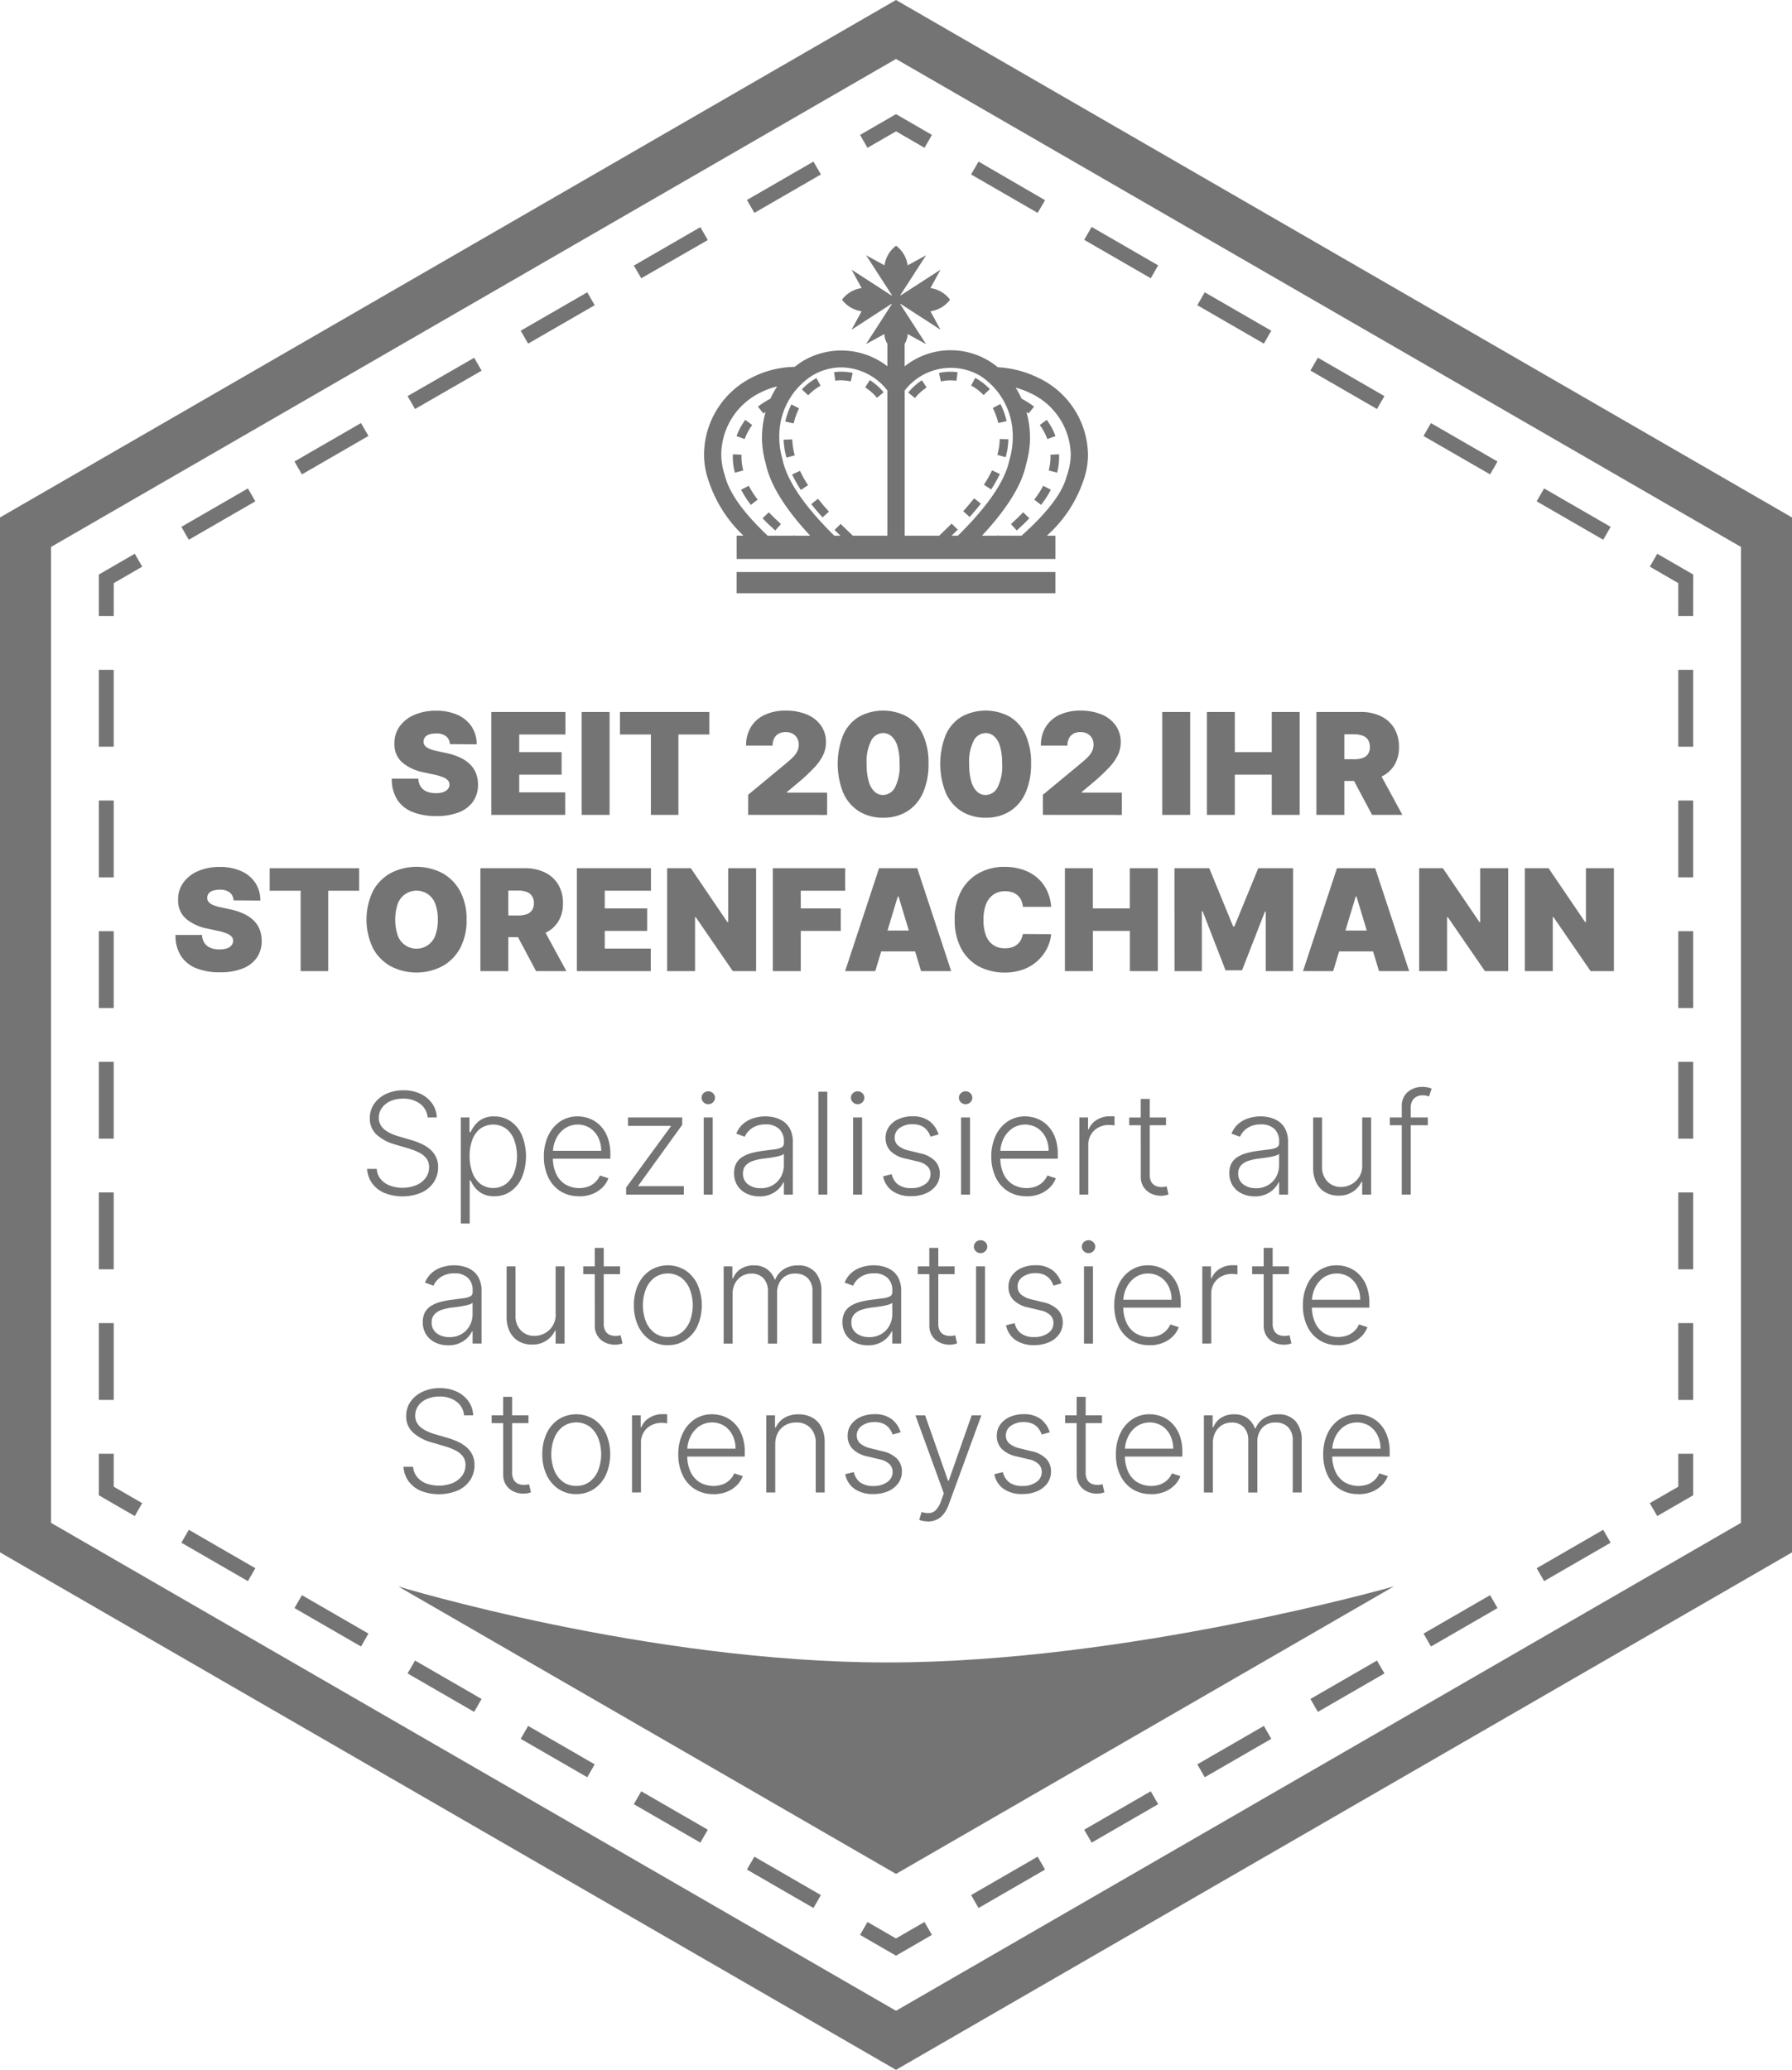 <?xml version="1.0" encoding="UTF-8"?> <svg xmlns="http://www.w3.org/2000/svg" xmlns:xlink="http://www.w3.org/1999/xlink" width="170" height="196.296" viewBox="0 0 170 196.296"><defs><clipPath id="a"><rect width="170" height="196.296" fill="none"></rect></clipPath></defs><path d="M4.843,144.426V51.87L85,5.592,165.157,51.87v92.556L85,190.7ZM85,0,0,49.075v98.148L85,196.3l85-49.073V49.075Z" fill="#757474"></path><path d="M231.755,33.847l-.706-1.223,3.411-1.97,3.411,1.97-.706,1.223-2.7-1.562Z" transform="translate(-149.46 -19.829)" fill="#757474"></path><path d="M49.428,79.3l-.706-1.223,6.312-3.644.706,1.223Zm10.73-6.2-.706-1.223,6.312-3.644.706,1.223Zm10.731-6.2-.706-1.223L76.5,62.042l.706,1.223Zm10.731-6.2-.706-1.223,6.312-3.644.706,1.223Zm10.731-6.2L91.645,53.3l6.312-3.645.706,1.223Zm10.731-6.2-.706-1.223,6.312-3.644.706,1.223Z" transform="translate(-31.517 -28.111)" fill="#757474"></path><path d="M27.96,154.631H26.548v-3.939l3.411-1.969.706,1.223-2.7,1.562Z" transform="translate(-17.173 -96.205)" fill="#757474"></path><path d="M27.961,249.144H26.548v-7.288h1.413Zm-1.413-12.39v-7.289H27.96v7.289Zm1.412-12.391H26.548v-7.288H27.96Zm0-12.39H26.548v-7.288H27.96Zm-1.412-12.39v-7.289H27.96v7.289Zm1.412-12.391H26.548V179.9H27.96Z" transform="translate(-17.173 -116.375)" fill="#757474"></path><path d="M29.96,396.342l-3.411-1.97v-3.939h1.412v3.123l2.7,1.562Z" transform="translate(-17.174 -252.561)" fill="#757474"></path><path d="M108.687,446.768l-6.312-3.645.706-1.223,6.312,3.644Zm-10.73-6.2-6.312-3.645.706-1.223,6.312,3.644Zm-10.73-6.2-6.312-3.644.706-1.224,6.312,3.644Zm-10.731-6.2-6.312-3.644.706-1.224,6.312,3.644Zm-10.731-6.2-6.312-3.644.706-1.224,6.312,3.644Zm-10.73-6.2-6.312-3.644.706-1.224,6.312,3.644Z" transform="translate(-31.517 -265.816)" fill="#757474"></path><path d="M234.458,519.381l-3.411-1.969.706-1.224,2.7,1.562,2.705-1.562.706,1.224Z" transform="translate(-149.458 -333.909)" fill="#757474"></path><path d="M261.587,446.769l-.706-1.224,6.312-3.644.706,1.223Zm10.73-6.2-.706-1.224,6.312-3.644.706,1.223Zm10.731-6.2-.706-1.224,6.312-3.644.706,1.224Zm10.731-6.2-.706-1.224,6.312-3.644.706,1.224Zm10.73-6.2-.706-1.224,6.312-3.644.706,1.224Zm10.731-6.2-.706-1.224,6.312-3.644.706,1.224Z" transform="translate(-168.757 -265.817)" fill="#757474"></path><path d="M443.913,396.342l-.706-1.224,2.705-1.562v-3.123h1.412v3.939Z" transform="translate(-286.699 -252.561)" fill="#757474"></path><path d="M452.28,249.144h-1.412v-7.289h1.412Zm0-12.39h-1.412v-7.289h1.412Zm0-12.391h-1.412v-7.288h1.412Zm0-12.391h-1.412v-7.288h1.412Zm0-12.39h-1.412v-7.288h1.412Zm0-12.39h-1.412V179.9h1.412Z" transform="translate(-291.655 -116.374)" fill="#757474"></path><path d="M447.325,154.631h-1.413v-3.123l-2.7-1.562.706-1.223,3.411,1.969Z" transform="translate(-286.7 -96.205)" fill="#757474"></path><path d="M320.847,79.3l-6.312-3.644.706-1.223,6.312,3.644Zm-10.731-6.2L303.8,69.46l.706-1.223,6.312,3.644Zm-10.731-6.2-6.312-3.644.706-1.223,6.312,3.644Zm-10.731-6.2-6.312-3.644.706-1.223,6.312,3.644Zm-10.73-6.2-6.312-3.644.706-1.223,6.312,3.645Zm-10.731-6.2-6.312-3.644.706-1.223L267.9,47.1Z" transform="translate(-168.758 -28.111)" fill="#757474"></path><g clip-path="url(#a)"><path d="M110.768,194.02a1.034,1.034,0,0,0-.355-.743,1.465,1.465,0,0,0-.96-.267,1.926,1.926,0,0,0-.67.1.821.821,0,0,0-.383.264.647.647,0,0,0-.129.381.6.6,0,0,0,.064.317.718.718,0,0,0,.236.252,1.786,1.786,0,0,0,.415.2,4.418,4.418,0,0,0,.6.162l.8.172a6.017,6.017,0,0,1,1.387.453,3.33,3.33,0,0,1,.944.66,2.42,2.42,0,0,1,.541.851,3.04,3.04,0,0,1,.179,1.029,2.758,2.758,0,0,1-.481,1.629,2.942,2.942,0,0,1-1.361,1.015,5.8,5.8,0,0,1-2.123.348,5.975,5.975,0,0,1-2.218-.376,3.074,3.074,0,0,1-1.468-1.16,3.58,3.58,0,0,1-.527-2.009h2.516a1.491,1.491,0,0,0,.224.753,1.244,1.244,0,0,0,.565.462,2.186,2.186,0,0,0,.869.157,2.08,2.08,0,0,0,.71-.1.959.959,0,0,0,.434-.291.685.685,0,0,0,.153-.424.618.618,0,0,0-.145-.393,1.2,1.2,0,0,0-.46-.3,5.011,5.011,0,0,0-.863-.255l-.972-.209a4.449,4.449,0,0,1-2.042-.941,2.272,2.272,0,0,1-.741-1.8,2.687,2.687,0,0,1,.5-1.627,3.3,3.3,0,0,1,1.4-1.089,5.08,5.08,0,0,1,2.051-.391,4.867,4.867,0,0,1,2.044.4,3.08,3.08,0,0,1,1.332,1.113,3.018,3.018,0,0,1,.474,1.675Z" transform="translate(-68.089 -123.448)" fill="#757474"></path><path d="M131.986,200.974v-9.759h7.033v2.135h-4.384v1.677h4.022v2.135h-4.022v1.677H139v2.135Z" transform="translate(-85.379 -123.692)" fill="#757474"></path><rect width="2.649" height="9.759" transform="translate(55.178 67.523)" fill="#757474"></rect><path d="M166.545,193.35v-2.135h8.482v2.135h-2.935v7.624h-2.611V193.35Z" transform="translate(-107.734 -123.692)" fill="#757474"></path><path d="M200.633,200.729v-1.906l3.641-3.011a8.352,8.352,0,0,0,.622-.565,2.175,2.175,0,0,0,.4-.546,1.378,1.378,0,0,0,.141-.624,1.233,1.233,0,0,0-.16-.643,1.079,1.079,0,0,0-.441-.412,1.39,1.39,0,0,0-.648-.145,1.358,1.358,0,0,0-.646.148,1.022,1.022,0,0,0-.431.434,1.46,1.46,0,0,0-.153.7h-2.516a3.289,3.289,0,0,1,.462-1.773,3.024,3.024,0,0,1,1.306-1.144,4.572,4.572,0,0,1,1.978-.4,5.07,5.07,0,0,1,2.033.374,3.048,3.048,0,0,1,1.33,1.051,2.714,2.714,0,0,1,.469,1.587,2.866,2.866,0,0,1-.233,1.118,4.569,4.569,0,0,1-.839,1.227,17.146,17.146,0,0,1-1.72,1.6l-.915.763v.057h3.812v2.116Z" transform="translate(-129.661 -123.448)" fill="#757474"></path><path d="M229.36,201a4.25,4.25,0,0,1-2.3-.615,3.958,3.958,0,0,1-1.492-1.759,7.464,7.464,0,0,1,.007-5.489,3.821,3.821,0,0,1,1.487-1.711,4.782,4.782,0,0,1,4.591,0,3.847,3.847,0,0,1,1.492,1.713,6.39,6.39,0,0,1,.519,2.731,6.624,6.624,0,0,1-.524,2.764,3.95,3.95,0,0,1-1.489,1.756,4.217,4.217,0,0,1-2.295.608m0-2.154a1.3,1.3,0,0,0,1.127-.717,4.414,4.414,0,0,0,.436-2.256,5.615,5.615,0,0,0-.2-1.644,2.028,2.028,0,0,0-.553-.946,1.2,1.2,0,0,0-.81-.308,1.287,1.287,0,0,0-1.12.7,4.347,4.347,0,0,0-.443,2.2,5.839,5.839,0,0,0,.2,1.684,2.076,2.076,0,0,0,.555.974,1.19,1.19,0,0,0,.813.315" transform="translate(-145.58 -123.448)" fill="#757474"></path><path d="M256.91,201a4.25,4.25,0,0,1-2.3-.615,3.96,3.96,0,0,1-1.492-1.759,7.463,7.463,0,0,1,.007-5.489,3.82,3.82,0,0,1,1.487-1.711,4.781,4.781,0,0,1,4.591,0,3.847,3.847,0,0,1,1.492,1.713,6.39,6.39,0,0,1,.519,2.731,6.624,6.624,0,0,1-.524,2.764,3.95,3.95,0,0,1-1.489,1.756,4.218,4.218,0,0,1-2.295.608m0-2.154a1.3,1.3,0,0,0,1.127-.717,4.414,4.414,0,0,0,.436-2.256,5.615,5.615,0,0,0-.2-1.644,2.028,2.028,0,0,0-.553-.946,1.2,1.2,0,0,0-.81-.308,1.287,1.287,0,0,0-1.12.7,4.347,4.347,0,0,0-.443,2.2,5.814,5.814,0,0,0,.2,1.684,2.076,2.076,0,0,0,.555.974,1.19,1.19,0,0,0,.813.315" transform="translate(-163.402 -123.448)" fill="#757474"></path><path d="M279.825,200.729v-1.906l3.641-3.011q.362-.3.622-.565a2.164,2.164,0,0,0,.4-.546,1.374,1.374,0,0,0,.141-.624,1.229,1.229,0,0,0-.16-.643,1.079,1.079,0,0,0-.441-.412,1.388,1.388,0,0,0-.648-.145,1.359,1.359,0,0,0-.646.148,1.019,1.019,0,0,0-.431.434,1.456,1.456,0,0,0-.153.7h-2.516a3.285,3.285,0,0,1,.462-1.773,3.022,3.022,0,0,1,1.306-1.144,4.572,4.572,0,0,1,1.978-.4,5.069,5.069,0,0,1,2.032.374,3.047,3.047,0,0,1,1.329,1.051,2.711,2.711,0,0,1,.469,1.587,2.86,2.86,0,0,1-.233,1.118,4.569,4.569,0,0,1-.839,1.227,17.135,17.135,0,0,1-1.72,1.6l-.915.763v.057h3.812v2.116Z" transform="translate(-180.889 -123.448)" fill="#757474"></path><rect width="2.649" height="9.759" transform="translate(110.258 67.523)" fill="#757474"></rect><path d="M324.224,200.974v-9.759h2.649v3.812h3.507v-3.812h2.649v9.759h-2.649v-3.812h-3.507v3.812Z" transform="translate(-209.732 -123.692)" fill="#757474"></path><path d="M353.648,200.973v-9.759h4.212a4.306,4.306,0,0,1,1.9.4,2.962,2.962,0,0,1,1.267,1.139,3.363,3.363,0,0,1,.453,1.782,3.194,3.194,0,0,1-.464,1.768,2.885,2.885,0,0,1-1.3,1.086,4.818,4.818,0,0,1-1.951.367h-2.516v-2.059h1.982a2.407,2.407,0,0,0,.8-.117,1,1,0,0,0,.51-.374,1.153,1.153,0,0,0,.179-.672,1.2,1.2,0,0,0-.179-.684,1.043,1.043,0,0,0-.51-.391,2.249,2.249,0,0,0-.8-.126H356.3v7.643Zm5.718-4.479,2.44,4.479h-2.878l-2.383-4.479Z" transform="translate(-228.766 -123.692)" fill="#757474"></path><path d="M52.657,235.982a1.034,1.034,0,0,0-.355-.743,1.465,1.465,0,0,0-.96-.267,1.926,1.926,0,0,0-.67.1.821.821,0,0,0-.383.264.647.647,0,0,0-.129.381.6.6,0,0,0,.064.317.717.717,0,0,0,.236.252,1.785,1.785,0,0,0,.415.2,4.411,4.411,0,0,0,.6.162l.8.172a6.017,6.017,0,0,1,1.387.453,3.33,3.33,0,0,1,.944.66,2.42,2.42,0,0,1,.541.851,3.04,3.04,0,0,1,.179,1.029,2.758,2.758,0,0,1-.481,1.629,2.942,2.942,0,0,1-1.361,1.015,5.8,5.8,0,0,1-2.123.348,5.975,5.975,0,0,1-2.218-.376,3.074,3.074,0,0,1-1.468-1.16,3.58,3.58,0,0,1-.527-2.009h2.516a1.491,1.491,0,0,0,.224.753,1.244,1.244,0,0,0,.565.462,2.185,2.185,0,0,0,.869.157,2.08,2.08,0,0,0,.71-.1.959.959,0,0,0,.434-.291.685.685,0,0,0,.153-.424.618.618,0,0,0-.145-.393,1.2,1.2,0,0,0-.46-.3,5.01,5.01,0,0,0-.863-.255l-.972-.209a4.449,4.449,0,0,1-2.042-.941,2.272,2.272,0,0,1-.741-1.8,2.687,2.687,0,0,1,.5-1.627,3.3,3.3,0,0,1,1.4-1.089,5.08,5.08,0,0,1,2.051-.391,4.867,4.867,0,0,1,2.044.4,3.08,3.08,0,0,1,1.332,1.113,3.018,3.018,0,0,1,.474,1.675Z" transform="translate(-30.499 -150.592)" fill="#757474"></path><path d="M72.452,235.312v-2.135h8.482v2.135H78v7.624H75.387v-7.624Z" transform="translate(-46.867 -150.836)" fill="#757474"></path><path d="M107.951,237.811a5.5,5.5,0,0,1-.634,2.747,4.238,4.238,0,0,1-1.711,1.691,5.306,5.306,0,0,1-4.811,0,4.256,4.256,0,0,1-1.706-1.7,6.271,6.271,0,0,1,0-5.484,4.223,4.223,0,0,1,1.706-1.692,5.325,5.325,0,0,1,4.811,0,4.241,4.241,0,0,1,1.711,1.692,5.5,5.5,0,0,1,.634,2.747m-2.726,0a4.147,4.147,0,0,0-.231-1.48,1.894,1.894,0,0,0-3.579,0,4.855,4.855,0,0,0,0,2.959,1.894,1.894,0,0,0,3.579,0,4.146,4.146,0,0,0,.231-1.48" transform="translate(-63.691 -150.591)" fill="#757474"></path><path d="M129.056,242.935v-9.759h4.212a4.3,4.3,0,0,1,1.9.4,2.962,2.962,0,0,1,1.267,1.139,3.359,3.359,0,0,1,.453,1.782,3.194,3.194,0,0,1-.464,1.768,2.887,2.887,0,0,1-1.3,1.086,4.821,4.821,0,0,1-1.951.367h-2.516v-2.059h1.982a2.407,2.407,0,0,0,.8-.117,1.007,1.007,0,0,0,.51-.374,1.156,1.156,0,0,0,.179-.672,1.2,1.2,0,0,0-.179-.684,1.045,1.045,0,0,0-.51-.391,2.249,2.249,0,0,0-.8-.126h-.934v7.643Zm5.718-4.479,2.44,4.479h-2.878l-2.383-4.479Z" transform="translate(-83.483 -150.836)" fill="#757474"></path><path d="M154.968,242.936v-9.759H162v2.135h-4.384v1.677h4.022v2.135h-4.022V240.8h4.365v2.135Z" transform="translate(-100.245 -150.836)" fill="#757474"></path><path d="M187.662,233.176v9.759h-2.211l-3.526-5.127h-.057v5.127h-2.65v-9.759h2.249l3.469,5.108h.076v-5.108Z" transform="translate(-115.932 -150.836)" fill="#757474"></path><path d="M207.62,242.936v-9.759h6.862v2.135h-4.212v1.677h3.793v2.135h-3.793v3.812Z" transform="translate(-134.304 -150.836)" fill="#757474"></path><path d="M229.9,242.935h-2.859l3.221-9.759h3.621l3.222,9.759h-2.859l-2.135-7.072h-.076Zm-.534-3.85h5.375v1.982h-5.375Z" transform="translate(-146.868 -150.836)" fill="#757474"></path><path d="M265.648,236.592h-2.687a1.862,1.862,0,0,0-.15-.6,1.44,1.44,0,0,0-.334-.47,1.462,1.462,0,0,0-.512-.3,2.011,2.011,0,0,0-.681-.107,1.907,1.907,0,0,0-1.127.324,1.977,1.977,0,0,0-.7.929,4,4,0,0,0-.236,1.453,4.067,4.067,0,0,0,.24,1.5,1.88,1.88,0,0,0,.7.905,1.949,1.949,0,0,0,1.1.3,2.151,2.151,0,0,0,.658-.093,1.5,1.5,0,0,0,.5-.269,1.433,1.433,0,0,0,.35-.427,1.712,1.712,0,0,0,.184-.565l2.687.019a3.623,3.623,0,0,1-.347,1.26,4.084,4.084,0,0,1-.851,1.182,4.13,4.13,0,0,1-1.36.87,5.417,5.417,0,0,1-4.291-.248,4.159,4.159,0,0,1-1.682-1.7,5.607,5.607,0,0,1-.617-2.74,5.531,5.531,0,0,1,.629-2.747,4.221,4.221,0,0,1,1.7-1.691,4.946,4.946,0,0,1,2.383-.574,5.474,5.474,0,0,1,1.7.252,4.123,4.123,0,0,1,1.363.736,3.669,3.669,0,0,1,.943,1.189,4.34,4.34,0,0,1,.434,1.615" transform="translate(-165.923 -150.592)" fill="#757474"></path><path d="M286.089,242.936v-9.759h2.649v3.812h3.507v-3.812H294.9v9.759h-2.649v-3.812h-3.507v3.812Z" transform="translate(-185.064 -150.836)" fill="#757474"></path><path d="M315.517,233.176h3.3l2.268,5.527h.114l2.268-5.527h3.3v9.759h-2.592v-5.642h-.076l-2.173,5.566h-1.563l-2.173-5.6h-.076v5.68h-2.592Z" transform="translate(-204.1 -150.836)" fill="#757474"></path><path d="M352.912,242.935h-2.859l3.221-9.759H356.9l3.221,9.759h-2.859l-2.134-7.072h-.076Zm-.534-3.85h5.375v1.982h-5.375Z" transform="translate(-226.441 -150.836)" fill="#757474"></path><path d="M389.7,233.176v9.759h-2.211l-3.526-5.127H383.9v5.127h-2.649v-9.759H383.5l3.469,5.108h.076v-5.108Z" transform="translate(-246.622 -150.836)" fill="#757474"></path><path d="M418.1,233.176v9.759h-2.211l-3.526-5.127H412.3v5.127h-2.65v-9.759H411.9l3.469,5.108h.076v-5.108Z" transform="translate(-264.994 -150.836)" fill="#757474"></path><path d="M104.359,295.388a1.774,1.774,0,0,0-.72-1.3,2.592,2.592,0,0,0-1.606-.481,2.89,2.89,0,0,0-1.2.233,1.953,1.953,0,0,0-.81.646,1.573,1.573,0,0,0-.293.936,1.334,1.334,0,0,0,.167.677,1.6,1.6,0,0,0,.451.5,3.156,3.156,0,0,0,.629.355,5.753,5.753,0,0,0,.7.248l1.029.3a7.2,7.2,0,0,1,.934.328,3.856,3.856,0,0,1,.855.5,2.329,2.329,0,0,1,.624.739,2.166,2.166,0,0,1,.236,1.046,2.524,2.524,0,0,1-.405,1.405,2.784,2.784,0,0,1-1.163.989,4.693,4.693,0,0,1-3.545.033,2.791,2.791,0,0,1-1.153-.917,2.585,2.585,0,0,1-.472-1.358h.915a1.7,1.7,0,0,0,.381.977,2.086,2.086,0,0,0,.867.608,3.541,3.541,0,0,0,2.49-.038,2.138,2.138,0,0,0,.9-.686,1.679,1.679,0,0,0,.327-1.027,1.327,1.327,0,0,0-.257-.832,2.008,2.008,0,0,0-.717-.564,6.432,6.432,0,0,0-1.065-.405l-1.167-.343a4.336,4.336,0,0,1-1.782-.948,2.042,2.042,0,0,1-.633-1.544,2.343,2.343,0,0,1,.421-1.384,2.824,2.824,0,0,1,1.144-.934,3.8,3.8,0,0,1,1.623-.336,3.7,3.7,0,0,1,1.611.334,2.807,2.807,0,0,1,1.113.917,2.412,2.412,0,0,1,.441,1.327Z" transform="translate(-63.793 -189.411)" fill="#757474"></path><path d="M123.79,309.991V299.927h.824v1.4h.1a3.545,3.545,0,0,1,.419-.674,2.2,2.2,0,0,1,.708-.584,2.317,2.317,0,0,1,1.113-.238,2.7,2.7,0,0,1,1.584.474,3.112,3.112,0,0,1,1.058,1.325,5.377,5.377,0,0,1,0,3.967,3.129,3.129,0,0,1-1.058,1.329,2.672,2.672,0,0,1-1.575.476,2.321,2.321,0,0,1-1.108-.238,2.223,2.223,0,0,1-.72-.588,3.244,3.244,0,0,1-.422-.684h-.076v4.1Zm.839-6.4a4.335,4.335,0,0,0,.264,1.57,2.434,2.434,0,0,0,.762,1.072,2.078,2.078,0,0,0,2.44-.015,2.516,2.516,0,0,0,.767-1.089,4.6,4.6,0,0,0,0-3.059A2.449,2.449,0,0,0,128.1,301a2.123,2.123,0,0,0-2.454-.014,2.37,2.37,0,0,0-.76,1.058,4.3,4.3,0,0,0-.26,1.551" transform="translate(-80.077 -193.951)" fill="#757474"></path><path d="M149.449,307.4a3.218,3.218,0,0,1-1.773-.479,3.157,3.157,0,0,1-1.155-1.329,4.483,4.483,0,0,1-.408-1.961,4.535,4.535,0,0,1,.408-1.965,3.285,3.285,0,0,1,1.129-1.349,2.911,2.911,0,0,1,1.67-.488,3.124,3.124,0,0,1,1.148.217,2.851,2.851,0,0,1,.993.662,3.169,3.169,0,0,1,.7,1.12,4.454,4.454,0,0,1,.257,1.594v.419H146.7v-.748h4.851a2.788,2.788,0,0,0-.284-1.27,2.244,2.244,0,0,0-.786-.893,2.208,2.208,0,0,0-2.385.043,2.537,2.537,0,0,0-.827.982,3.048,3.048,0,0,0-.3,1.334v.448a3.579,3.579,0,0,0,.3,1.523,2.331,2.331,0,0,0,.86,1.008,2.629,2.629,0,0,0,2.233.2,1.97,1.97,0,0,0,.662-.436,1.917,1.917,0,0,0,.407-.6l.805.262a2.394,2.394,0,0,1-.545.853,2.793,2.793,0,0,1-.944.626,3.35,3.35,0,0,1-1.3.236" transform="translate(-94.517 -193.951)" fill="#757474"></path><path d="M168.206,307.43v-.672l4.231-5.785v-.062h-4.05v-.8h5.141v.7l-4.155,5.756v.062h4.308v.8Z" transform="translate(-108.808 -194.134)" fill="#757474"></path><path d="M189.11,294.314a.622.622,0,0,1-.448-.179.593.593,0,0,1,0-.862.651.651,0,0,1,.9,0,.593.593,0,0,1,0,.862.621.621,0,0,1-.448.179m-.434,1.258h.853v7.32h-.853Z" transform="translate(-121.92 -189.595)" fill="#757474"></path><path d="M199.611,307.413a2.79,2.79,0,0,1-1.21-.26,2.093,2.093,0,0,1-.872-.753,2.134,2.134,0,0,1-.324-1.2,1.871,1.871,0,0,1,.205-.915,1.665,1.665,0,0,1,.581-.61,3.215,3.215,0,0,1,.891-.376,8.228,8.228,0,0,1,1.134-.215q.614-.076,1.041-.133a1.916,1.916,0,0,0,.651-.181.425.425,0,0,0,.224-.4V302.2a1.563,1.563,0,0,0-.446-1.179,1.765,1.765,0,0,0-1.279-.432,2.2,2.2,0,0,0-1.289.348,1.922,1.922,0,0,0-.7.82l-.805-.291a2.4,2.4,0,0,1,.686-.96,2.766,2.766,0,0,1,.982-.519,3.879,3.879,0,0,1,1.1-.16,3.726,3.726,0,0,1,.874.109,2.524,2.524,0,0,1,.846.379,1.961,1.961,0,0,1,.634.748,2.67,2.67,0,0,1,.243,1.213v4.97h-.848v-1.158h-.053a2.285,2.285,0,0,1-.453.629,2.338,2.338,0,0,1-.753.5,2.657,2.657,0,0,1-1.063.2m.114-.777a2.217,2.217,0,0,0,1.172-.3,2.071,2.071,0,0,0,.765-.8,2.27,2.27,0,0,0,.269-1.1v-1.058a.837.837,0,0,1-.317.162,4.248,4.248,0,0,1-.51.126q-.289.055-.575.093c-.19.026-.362.048-.514.067a4.75,4.75,0,0,0-1.058.238,1.535,1.535,0,0,0-.672.445,1.106,1.106,0,0,0-.234.727,1.223,1.223,0,0,0,.477,1.031,1.911,1.911,0,0,0,1.2.364" transform="translate(-127.566 -193.951)" fill="#757474"></path><rect width="0.848" height="9.759" transform="translate(77.636 103.537)" fill="#757474"></rect><path d="M229.24,294.314a.622.622,0,0,1-.448-.179.593.593,0,0,1,0-.862.651.651,0,0,1,.9,0,.593.593,0,0,1,0,.862.622.622,0,0,1-.448.179m-.434,1.258h.853v7.32h-.853Z" transform="translate(-147.88 -189.595)" fill="#757474"></path><path d="M242.525,301.533l-.777.219a2.051,2.051,0,0,0-.324-.6,1.48,1.48,0,0,0-.546-.424,1.964,1.964,0,0,0-.832-.157,1.993,1.993,0,0,0-1.219.352,1.084,1.084,0,0,0-.477.91.979.979,0,0,0,.326.765,2.372,2.372,0,0,0,1.007.465l1.106.272a2.744,2.744,0,0,1,1.379.71,1.7,1.7,0,0,1,.46,1.22,1.849,1.849,0,0,1-.343,1.1,2.293,2.293,0,0,1-.956.756,3.442,3.442,0,0,1-1.417.274,3.029,3.029,0,0,1-1.768-.483,2.184,2.184,0,0,1-.891-1.4l.815-.2a1.639,1.639,0,0,0,.617.986,2.017,2.017,0,0,0,1.212.333,2.195,2.195,0,0,0,1.349-.379,1.145,1.145,0,0,0,.505-.951,1.027,1.027,0,0,0-.3-.746,1.819,1.819,0,0,0-.9-.446l-1.2-.286a2.74,2.74,0,0,1-1.41-.724,1.743,1.743,0,0,1-.458-1.229,1.785,1.785,0,0,1,.329-1.065,2.208,2.208,0,0,1,.905-.722,3.152,3.152,0,0,1,1.315-.262,2.606,2.606,0,0,1,1.608.455,2.523,2.523,0,0,1,.87,1.251" transform="translate(-153.474 -193.951)" fill="#757474"></path><path d="M258.239,294.314a.623.623,0,0,1-.448-.179.594.594,0,0,1,0-.862.651.651,0,0,1,.9,0,.593.593,0,0,1,0,.862.621.621,0,0,1-.448.179m-.434,1.258h.853v7.32h-.853Z" transform="translate(-166.639 -189.595)" fill="#757474"></path><path d="M269.652,307.4a3.218,3.218,0,0,1-1.773-.479,3.161,3.161,0,0,1-1.155-1.329,4.484,4.484,0,0,1-.407-1.961,4.535,4.535,0,0,1,.407-1.965,3.288,3.288,0,0,1,1.129-1.349,2.913,2.913,0,0,1,1.67-.488,3.119,3.119,0,0,1,1.148.217,2.852,2.852,0,0,1,.994.662,3.18,3.18,0,0,1,.7,1.12,4.47,4.47,0,0,1,.257,1.594v.419H266.9v-.748h4.851a2.788,2.788,0,0,0-.284-1.27,2.249,2.249,0,0,0-.786-.893,2.208,2.208,0,0,0-2.385.043,2.534,2.534,0,0,0-.827.982,3.049,3.049,0,0,0-.3,1.334v.448a3.575,3.575,0,0,0,.3,1.523,2.328,2.328,0,0,0,.86,1.008,2.628,2.628,0,0,0,2.232.2,1.965,1.965,0,0,0,.662-.436,1.913,1.913,0,0,0,.408-.6l.805.262a2.4,2.4,0,0,1-.546.853,2.8,2.8,0,0,1-.944.626,3.35,3.35,0,0,1-1.3.236" transform="translate(-172.274 -193.951)" fill="#757474"></path><path d="M289.965,307.229v-7.32h.825v1.125h.062a1.841,1.841,0,0,1,.765-.893,2.287,2.287,0,0,1,1.237-.341q.1,0,.233,0l.214.01v.862l-.2-.029a2.356,2.356,0,0,0-.31-.019,2.109,2.109,0,0,0-1.017.24,1.8,1.8,0,0,0-.96,1.632v4.727Z" transform="translate(-187.571 -193.933)" fill="#757474"></path><path d="M306.853,297.637H303.36V296.9h3.493Zm-2.4-2.492h.853v7.162a1.384,1.384,0,0,0,.157.717.878.878,0,0,0,.41.367,1.366,1.366,0,0,0,.539.107,1.617,1.617,0,0,0,.286-.021q.119-.021.21-.045l.181.767a2.275,2.275,0,0,1-.3.088,2.192,2.192,0,0,1-1.346-.164,1.764,1.764,0,0,1-.708-.61,1.744,1.744,0,0,1-.276-1.005Z" transform="translate(-196.236 -190.922)" fill="#757474"></path><path d="M332.671,307.413a2.794,2.794,0,0,1-1.211-.26,2.094,2.094,0,0,1-.872-.753,2.134,2.134,0,0,1-.324-1.2,1.875,1.875,0,0,1,.2-.915,1.669,1.669,0,0,1,.582-.61,3.219,3.219,0,0,1,.891-.376,8.227,8.227,0,0,1,1.134-.215q.614-.076,1.041-.133a1.913,1.913,0,0,0,.65-.181.424.424,0,0,0,.224-.4V302.2a1.563,1.563,0,0,0-.446-1.179,1.764,1.764,0,0,0-1.279-.432,2.2,2.2,0,0,0-1.289.348,1.921,1.921,0,0,0-.7.82l-.805-.291a2.394,2.394,0,0,1,.686-.96,2.762,2.762,0,0,1,.982-.519,3.879,3.879,0,0,1,1.1-.16,3.728,3.728,0,0,1,.874.109,2.521,2.521,0,0,1,.846.379,1.965,1.965,0,0,1,.634.748,2.675,2.675,0,0,1,.243,1.213v4.97h-.848v-1.158h-.052a2.293,2.293,0,0,1-.453.629,2.337,2.337,0,0,1-.753.5,2.662,2.662,0,0,1-1.063.2m.114-.777a2.217,2.217,0,0,0,1.172-.3,2.071,2.071,0,0,0,.765-.8,2.274,2.274,0,0,0,.269-1.1v-1.058a.84.84,0,0,1-.317.162,4.237,4.237,0,0,1-.51.126q-.288.055-.574.093c-.191.026-.362.048-.515.067a4.75,4.75,0,0,0-1.058.238,1.535,1.535,0,0,0-.672.445,1.1,1.1,0,0,0-.233.727,1.223,1.223,0,0,0,.476,1.031,1.912,1.912,0,0,0,1.2.364" transform="translate(-213.64 -193.951)" fill="#757474"></path><path d="M357.428,304.632V300.11h.848v7.32h-.848v-1.215h-.067a2.243,2.243,0,0,1-.815.937,2.39,2.39,0,0,1-1.363.374,2.482,2.482,0,0,1-1.244-.307,2.145,2.145,0,0,1-.853-.9,3.148,3.148,0,0,1-.31-1.463V300.11h.848V304.8a1.9,1.9,0,0,0,.505,1.38,1.726,1.726,0,0,0,1.3.522,2.036,2.036,0,0,0,.953-.238,1.97,1.97,0,0,0,.753-.7,2.05,2.05,0,0,0,.3-1.132" transform="translate(-228.203 -194.134)" fill="#757474"></path><path d="M376.991,295.551h-3.6v-.739h3.6Zm-2.473,6.581V293.74a1.737,1.737,0,0,1,.274-1,1.757,1.757,0,0,1,.718-.614,2.162,2.162,0,0,1,.939-.21,2.368,2.368,0,0,1,.555.055,2.7,2.7,0,0,1,.35.107l-.248.744c-.064-.019-.141-.042-.234-.067a1.33,1.33,0,0,0-.347-.038,1.133,1.133,0,0,0-.853.31,1.22,1.22,0,0,0-.3.886l0,8.215Z" transform="translate(-241.539 -188.836)" fill="#757474"></path><path d="M115.989,347.413a2.79,2.79,0,0,1-1.21-.26,2.092,2.092,0,0,1-.872-.753,2.134,2.134,0,0,1-.324-1.2,1.871,1.871,0,0,1,.205-.915,1.665,1.665,0,0,1,.581-.61,3.213,3.213,0,0,1,.891-.376,8.229,8.229,0,0,1,1.134-.215q.614-.076,1.041-.133a1.915,1.915,0,0,0,.651-.181.425.425,0,0,0,.224-.4V342.2a1.564,1.564,0,0,0-.446-1.179,1.765,1.765,0,0,0-1.279-.432,2.2,2.2,0,0,0-1.289.348,1.921,1.921,0,0,0-.7.82l-.805-.291a2.4,2.4,0,0,1,.686-.96,2.766,2.766,0,0,1,.982-.519,3.879,3.879,0,0,1,1.1-.16,3.724,3.724,0,0,1,.874.109,2.523,2.523,0,0,1,.846.379,1.962,1.962,0,0,1,.633.748,2.67,2.67,0,0,1,.243,1.213v4.97h-.848v-1.158h-.053a2.284,2.284,0,0,1-.453.629,2.338,2.338,0,0,1-.753.5,2.657,2.657,0,0,1-1.063.2m.114-.777a2.217,2.217,0,0,0,1.172-.3,2.071,2.071,0,0,0,.765-.8,2.269,2.269,0,0,0,.269-1.1v-1.058a.837.837,0,0,1-.317.162,4.247,4.247,0,0,1-.51.126q-.289.055-.575.093c-.19.026-.362.048-.515.067a4.75,4.75,0,0,0-1.058.238,1.535,1.535,0,0,0-.672.445,1.106,1.106,0,0,0-.234.727,1.223,1.223,0,0,0,.477,1.031,1.911,1.911,0,0,0,1.2.364" transform="translate(-73.473 -219.826)" fill="#757474"></path><path d="M140.747,344.632V340.11h.848v7.32h-.848v-1.215h-.067a2.243,2.243,0,0,1-.815.937,2.39,2.39,0,0,1-1.363.374,2.482,2.482,0,0,1-1.244-.307,2.14,2.14,0,0,1-.853-.9,3.144,3.144,0,0,1-.31-1.463V340.11h.848V344.8a1.9,1.9,0,0,0,.505,1.38,1.726,1.726,0,0,0,1.3.522,2.036,2.036,0,0,0,.953-.238,1.97,1.97,0,0,0,.753-.7,2.051,2.051,0,0,0,.3-1.132" transform="translate(-88.037 -220.009)" fill="#757474"></path><path d="M160.174,337.637h-3.493V336.9h3.493Zm-2.4-2.492h.853v7.162a1.383,1.383,0,0,0,.157.717.877.877,0,0,0,.41.367,1.365,1.365,0,0,0,.539.107,1.625,1.625,0,0,0,.286-.021c.079-.014.149-.029.21-.045l.181.767a2.291,2.291,0,0,1-.3.088,2.191,2.191,0,0,1-1.346-.164,1.7,1.7,0,0,1-.984-1.616Z" transform="translate(-101.353 -216.797)" fill="#757474"></path><path d="M173.518,347.4a2.965,2.965,0,0,1-1.675-.481,3.244,3.244,0,0,1-1.136-1.332,4.474,4.474,0,0,1-.41-1.965,4.53,4.53,0,0,1,.41-1.98,3.221,3.221,0,0,1,1.136-1.334,3.158,3.158,0,0,1,3.348,0,3.267,3.267,0,0,1,1.136,1.334,4.932,4.932,0,0,1,0,3.943,3.249,3.249,0,0,1-1.136,1.332,2.965,2.965,0,0,1-1.675.481m0-.777a2.044,2.044,0,0,0,1.291-.41,2.547,2.547,0,0,0,.8-1.091,4.261,4.261,0,0,0,0-3.007,2.575,2.575,0,0,0-.8-1.1,2.215,2.215,0,0,0-2.58,0,2.571,2.571,0,0,0-.805,1.1,4.261,4.261,0,0,0,0,3.007,2.553,2.553,0,0,0,.8,1.091,2.045,2.045,0,0,0,1.291.41" transform="translate(-110.161 -219.826)" fill="#757474"></path><path d="M194.4,347.256v-7.32h.824v1.125h.076a1.807,1.807,0,0,1,.732-.893,2.246,2.246,0,0,1,1.232-.326,2.068,2.068,0,0,1,1.246.355,2.137,2.137,0,0,1,.731.975h.062a2.044,2.044,0,0,1,.808-.97,2.466,2.466,0,0,1,1.36-.359,2.084,2.084,0,0,1,1.611.641,2.667,2.667,0,0,1,.591,1.87v4.9h-.848v-4.9a1.744,1.744,0,0,0-.443-1.3,1.6,1.6,0,0,0-1.167-.434,1.628,1.628,0,0,0-1.291.515,1.9,1.9,0,0,0-.453,1.306v4.818H198.6v-4.98a1.72,1.72,0,0,0-.415-1.2,1.5,1.5,0,0,0-1.167-.458,1.7,1.7,0,0,0-.908.248,1.739,1.739,0,0,0-.634.689,2.151,2.151,0,0,0-.231,1.013v4.689Z" transform="translate(-125.749 -219.835)" fill="#757474"></path><path d="M228.731,347.413a2.79,2.79,0,0,1-1.21-.26,2.092,2.092,0,0,1-.872-.753,2.134,2.134,0,0,1-.324-1.2,1.871,1.871,0,0,1,.205-.915,1.665,1.665,0,0,1,.581-.61A3.214,3.214,0,0,1,228,343.3a8.229,8.229,0,0,1,1.134-.215q.614-.076,1.041-.133a1.916,1.916,0,0,0,.651-.181.425.425,0,0,0,.224-.4V342.2a1.563,1.563,0,0,0-.446-1.179,1.765,1.765,0,0,0-1.279-.432,2.2,2.2,0,0,0-1.289.348,1.921,1.921,0,0,0-.7.82l-.805-.291a2.4,2.4,0,0,1,.686-.96,2.766,2.766,0,0,1,.982-.519,3.879,3.879,0,0,1,1.1-.16,3.724,3.724,0,0,1,.874.109,2.523,2.523,0,0,1,.846.379,1.966,1.966,0,0,1,.634.748,2.675,2.675,0,0,1,.243,1.213v4.97h-.848v-1.158H231a2.284,2.284,0,0,1-.453.629,2.338,2.338,0,0,1-.753.5,2.657,2.657,0,0,1-1.063.2m.114-.777a2.217,2.217,0,0,0,1.172-.3,2.071,2.071,0,0,0,.765-.8,2.269,2.269,0,0,0,.269-1.1v-1.058a.837.837,0,0,1-.317.162,4.247,4.247,0,0,1-.51.126q-.289.055-.575.093c-.19.026-.362.048-.515.067a4.75,4.75,0,0,0-1.058.238,1.535,1.535,0,0,0-.672.445,1.106,1.106,0,0,0-.234.727,1.223,1.223,0,0,0,.477,1.031,1.911,1.911,0,0,0,1.2.364" transform="translate(-146.403 -219.826)" fill="#757474"></path><path d="M250.052,337.637h-3.493V336.9h3.493Zm-2.4-2.492h.853v7.162a1.383,1.383,0,0,0,.157.717.878.878,0,0,0,.41.367,1.365,1.365,0,0,0,.539.107,1.617,1.617,0,0,0,.286-.021q.119-.021.21-.045l.181.767a2.274,2.274,0,0,1-.3.088,2.192,2.192,0,0,1-1.346-.164,1.764,1.764,0,0,1-.708-.61,1.744,1.744,0,0,1-.276-1.005Z" transform="translate(-159.493 -216.797)" fill="#757474"></path><path d="M262.265,334.314a.622.622,0,0,1-.448-.179.593.593,0,0,1,0-.862.651.651,0,0,1,.9,0,.593.593,0,0,1,0,.862.622.622,0,0,1-.448.179m-.433,1.258h.853v7.32h-.853Z" transform="translate(-169.243 -215.47)" fill="#757474"></path><path d="M275.552,341.533l-.777.219a2.049,2.049,0,0,0-.324-.6,1.481,1.481,0,0,0-.546-.424,1.961,1.961,0,0,0-.832-.157,2,2,0,0,0-1.22.352,1.086,1.086,0,0,0-.476.91.978.978,0,0,0,.327.765,2.373,2.373,0,0,0,1.008.465l1.106.272a2.746,2.746,0,0,1,1.379.71,1.706,1.706,0,0,1,.46,1.22,1.847,1.847,0,0,1-.343,1.1,2.292,2.292,0,0,1-.956.756,3.443,3.443,0,0,1-1.418.274,3.026,3.026,0,0,1-1.767-.483,2.181,2.181,0,0,1-.891-1.4l.815-.2a1.64,1.64,0,0,0,.617.986,2.018,2.018,0,0,0,1.213.333,2.195,2.195,0,0,0,1.349-.379,1.146,1.146,0,0,0,.5-.951,1.028,1.028,0,0,0-.3-.746,1.821,1.821,0,0,0-.9-.446l-1.2-.286a2.741,2.741,0,0,1-1.41-.724,1.743,1.743,0,0,1-.458-1.229,1.783,1.783,0,0,1,.329-1.065,2.209,2.209,0,0,1,.905-.722,3.151,3.151,0,0,1,1.315-.262,2.6,2.6,0,0,1,1.608.455,2.523,2.523,0,0,1,.87,1.251" transform="translate(-174.839 -219.826)" fill="#757474"></path><path d="M291.266,334.314a.622.622,0,0,1-.448-.179.593.593,0,0,1,0-.862.651.651,0,0,1,.9,0,.593.593,0,0,1,0,.862.622.622,0,0,1-.448.179m-.433,1.258h.853v7.32h-.853Z" transform="translate(-188.003 -215.47)" fill="#757474"></path><path d="M302.679,347.4a3.218,3.218,0,0,1-1.773-.479,3.161,3.161,0,0,1-1.155-1.33,4.483,4.483,0,0,1-.407-1.961,4.535,4.535,0,0,1,.407-1.965,3.287,3.287,0,0,1,1.129-1.349,2.913,2.913,0,0,1,1.67-.488,3.12,3.12,0,0,1,1.149.217,2.851,2.851,0,0,1,.994.662,3.179,3.179,0,0,1,.7,1.12,4.462,4.462,0,0,1,.257,1.594v.42H299.93v-.748h4.851a2.788,2.788,0,0,0-.284-1.27,2.25,2.25,0,0,0-.786-.893,2.208,2.208,0,0,0-2.385.043,2.535,2.535,0,0,0-.827.982,3.047,3.047,0,0,0-.3,1.334v.448a3.574,3.574,0,0,0,.3,1.523,2.328,2.328,0,0,0,.86,1.007,2.628,2.628,0,0,0,2.232.2,1.965,1.965,0,0,0,.662-.436,1.912,1.912,0,0,0,.408-.6l.805.262a2.4,2.4,0,0,1-.546.853,2.8,2.8,0,0,1-.944.626,3.351,3.351,0,0,1-1.3.236" transform="translate(-193.638 -219.826)" fill="#757474"></path><path d="M322.992,347.229v-7.32h.825v1.125h.062a1.84,1.84,0,0,1,.765-.893,2.287,2.287,0,0,1,1.237-.341q.1,0,.233,0l.214.01v.862l-.2-.029a2.352,2.352,0,0,0-.31-.019,2.109,2.109,0,0,0-1.017.24,1.8,1.8,0,0,0-.96,1.632v4.727Z" transform="translate(-208.935 -219.808)" fill="#757474"></path><path d="M339.879,337.637h-3.493V336.9h3.493Zm-2.4-2.492h.853v7.162a1.384,1.384,0,0,0,.157.717.878.878,0,0,0,.41.367,1.365,1.365,0,0,0,.538.107,1.618,1.618,0,0,0,.286-.021q.119-.021.21-.045l.181.767a2.276,2.276,0,0,1-.3.088,2.192,2.192,0,0,1-1.346-.164,1.764,1.764,0,0,1-.708-.61,1.744,1.744,0,0,1-.276-1.005Z" transform="translate(-217.6 -216.797)" fill="#757474"></path><path d="M353.356,347.4a3.218,3.218,0,0,1-1.773-.479,3.161,3.161,0,0,1-1.155-1.33,4.483,4.483,0,0,1-.407-1.961,4.535,4.535,0,0,1,.407-1.965,3.287,3.287,0,0,1,1.129-1.349,2.913,2.913,0,0,1,1.67-.488,3.118,3.118,0,0,1,1.148.217,2.851,2.851,0,0,1,.994.662,3.18,3.18,0,0,1,.7,1.12,4.47,4.47,0,0,1,.257,1.594v.42h-5.718v-.748h4.851a2.788,2.788,0,0,0-.284-1.27,2.25,2.25,0,0,0-.786-.893,2.208,2.208,0,0,0-2.385.043,2.535,2.535,0,0,0-.827.982,3.047,3.047,0,0,0-.3,1.334v.448a3.574,3.574,0,0,0,.3,1.523,2.327,2.327,0,0,0,.86,1.007,2.628,2.628,0,0,0,2.232.2,1.965,1.965,0,0,0,.662-.436,1.912,1.912,0,0,0,.408-.6l.805.262a2.4,2.4,0,0,1-.546.853,2.8,2.8,0,0,1-.944.626,3.35,3.35,0,0,1-1.3.236" transform="translate(-226.42 -219.826)" fill="#757474"></path><path d="M114.137,375.388a1.774,1.774,0,0,0-.72-1.3,2.592,2.592,0,0,0-1.606-.481,2.891,2.891,0,0,0-1.2.233,1.953,1.953,0,0,0-.81.646,1.573,1.573,0,0,0-.293.936,1.334,1.334,0,0,0,.167.677,1.6,1.6,0,0,0,.451.5,3.158,3.158,0,0,0,.629.355,5.748,5.748,0,0,0,.7.248l1.029.3a7.2,7.2,0,0,1,.934.328,3.856,3.856,0,0,1,.855.5,2.328,2.328,0,0,1,.624.739,2.166,2.166,0,0,1,.236,1.046,2.524,2.524,0,0,1-.405,1.405,2.784,2.784,0,0,1-1.163.989,4.693,4.693,0,0,1-3.545.033,2.791,2.791,0,0,1-1.153-.917,2.585,2.585,0,0,1-.472-1.358h.915a1.7,1.7,0,0,0,.381.977,2.086,2.086,0,0,0,.867.608,3.541,3.541,0,0,0,2.49-.038,2.138,2.138,0,0,0,.9-.686,1.679,1.679,0,0,0,.327-1.027,1.327,1.327,0,0,0-.257-.832,2.008,2.008,0,0,0-.717-.564,6.435,6.435,0,0,0-1.065-.405l-1.167-.343a4.336,4.336,0,0,1-1.782-.948,2.042,2.042,0,0,1-.634-1.544,2.343,2.343,0,0,1,.421-1.384,2.824,2.824,0,0,1,1.144-.934,3.8,3.8,0,0,1,1.623-.336,3.7,3.7,0,0,1,1.611.334,2.807,2.807,0,0,1,1.113.917,2.412,2.412,0,0,1,.441,1.327Z" transform="translate(-70.118 -241.162)" fill="#757474"></path><path d="M135.569,377.637h-3.493V376.9h3.493Zm-2.4-2.492h.853v7.162a1.384,1.384,0,0,0,.157.717.877.877,0,0,0,.41.367,1.366,1.366,0,0,0,.539.107,1.624,1.624,0,0,0,.286-.021c.079-.014.149-.029.21-.045l.181.767a2.292,2.292,0,0,1-.3.088,2.191,2.191,0,0,1-1.346-.164,1.7,1.7,0,0,1-.984-1.616Z" transform="translate(-85.437 -242.672)" fill="#757474"></path><path d="M148.913,387.4a2.965,2.965,0,0,1-1.675-.481,3.245,3.245,0,0,1-1.136-1.332,4.473,4.473,0,0,1-.41-1.965,4.529,4.529,0,0,1,.41-1.98,3.221,3.221,0,0,1,1.136-1.334,3.158,3.158,0,0,1,3.348,0,3.266,3.266,0,0,1,1.136,1.334,4.932,4.932,0,0,1,0,3.943,3.25,3.25,0,0,1-1.136,1.332,2.965,2.965,0,0,1-1.675.481m0-.777a2.044,2.044,0,0,0,1.291-.41,2.547,2.547,0,0,0,.8-1.091,4.261,4.261,0,0,0,0-3.007,2.575,2.575,0,0,0-.8-1.1,2.215,2.215,0,0,0-2.58,0,2.571,2.571,0,0,0-.805,1.1,4.261,4.261,0,0,0,0,3.007,2.553,2.553,0,0,0,.8,1.091,2.045,2.045,0,0,0,1.291.41" transform="translate(-94.245 -245.701)" fill="#757474"></path><path d="M169.79,387.229v-7.32h.824v1.125h.062a1.839,1.839,0,0,1,.765-.893,2.286,2.286,0,0,1,1.236-.341c.07,0,.148,0,.233,0l.215.01v.862l-.2-.029a2.343,2.343,0,0,0-.31-.019,2.107,2.107,0,0,0-1.017.24,1.8,1.8,0,0,0-.96,1.632v4.727Z" transform="translate(-109.833 -245.683)" fill="#757474"></path><path d="M185.554,387.4a3.216,3.216,0,0,1-1.773-.479,3.156,3.156,0,0,1-1.155-1.33,4.483,4.483,0,0,1-.408-1.961,4.535,4.535,0,0,1,.408-1.965,3.285,3.285,0,0,1,1.129-1.349,2.912,2.912,0,0,1,1.67-.488,3.121,3.121,0,0,1,1.148.217,2.85,2.85,0,0,1,.993.662,3.175,3.175,0,0,1,.7,1.12,4.462,4.462,0,0,1,.257,1.594v.42H182.8v-.748h4.851a2.792,2.792,0,0,0-.284-1.27,2.248,2.248,0,0,0-.786-.893,2.208,2.208,0,0,0-2.385.043,2.538,2.538,0,0,0-.827.982,3.048,3.048,0,0,0-.3,1.334v.448a3.58,3.58,0,0,0,.3,1.523,2.33,2.33,0,0,0,.86,1.007,2.628,2.628,0,0,0,2.232.2,1.969,1.969,0,0,0,.662-.436,1.911,1.911,0,0,0,.407-.6l.805.262a2.39,2.39,0,0,1-.546.853,2.789,2.789,0,0,1-.944.626,3.348,3.348,0,0,1-1.3.236" transform="translate(-117.872 -245.701)" fill="#757474"></path><path d="M206.716,382.681v4.574h-.848v-7.319h.825v1.148h.076a2.059,2.059,0,0,1,.8-.9,2.5,2.5,0,0,1,1.351-.341,2.657,2.657,0,0,1,1.3.307,2.13,2.13,0,0,1,.872.9,3.127,3.127,0,0,1,.312,1.463v4.741h-.848v-4.689a1.973,1.973,0,0,0-.5-1.425,1.778,1.778,0,0,0-1.346-.524,2.085,2.085,0,0,0-1.025.248,1.8,1.8,0,0,0-.708.713,2.227,2.227,0,0,0-.26,1.1" transform="translate(-133.171 -245.71)" fill="#757474"></path><path d="M232.341,381.533l-.777.219a2.051,2.051,0,0,0-.324-.6,1.479,1.479,0,0,0-.546-.424,1.961,1.961,0,0,0-.832-.157,2,2,0,0,0-1.22.352,1.086,1.086,0,0,0-.476.91.978.978,0,0,0,.327.765,2.372,2.372,0,0,0,1.008.465l1.105.272a2.749,2.749,0,0,1,1.38.71,1.707,1.707,0,0,1,.46,1.22,1.845,1.845,0,0,1-.343,1.1,2.288,2.288,0,0,1-.955.756,3.443,3.443,0,0,1-1.418.274,3.027,3.027,0,0,1-1.768-.483,2.183,2.183,0,0,1-.891-1.4l.815-.2a1.64,1.64,0,0,0,.617.986,2.02,2.02,0,0,0,1.213.333,2.2,2.2,0,0,0,1.349-.379,1.147,1.147,0,0,0,.5-.951,1.028,1.028,0,0,0-.3-.746,1.823,1.823,0,0,0-.9-.446l-1.2-.286a2.742,2.742,0,0,1-1.41-.724,1.743,1.743,0,0,1-.457-1.229,1.783,1.783,0,0,1,.329-1.065,2.2,2.2,0,0,1,.905-.722,3.149,3.149,0,0,1,1.315-.262,2.607,2.607,0,0,1,1.608.455,2.527,2.527,0,0,1,.87,1.251" transform="translate(-146.886 -245.701)" fill="#757474"></path><path d="M247.11,390.174a2.214,2.214,0,0,1-.472-.048,1.826,1.826,0,0,1-.348-.1l.228-.748a1.961,1.961,0,0,0,.772.1.966.966,0,0,0,.6-.305,2.358,2.358,0,0,0,.467-.822l.267-.743-2.692-7.391h.92l2.173,6.2h.066l2.173-6.2h.92l-3.1,8.477a3.142,3.142,0,0,1-.481.884,1.845,1.845,0,0,1-.66.529,1.962,1.962,0,0,1-.836.174" transform="translate(-159.088 -245.884)" fill="#757474"></path><path d="M272.4,381.533l-.777.219a2.05,2.05,0,0,0-.324-.6,1.48,1.48,0,0,0-.546-.424,1.96,1.96,0,0,0-.832-.157,2,2,0,0,0-1.22.352,1.085,1.085,0,0,0-.476.91.978.978,0,0,0,.326.765,2.374,2.374,0,0,0,1.008.465l1.106.272a2.746,2.746,0,0,1,1.379.71,1.706,1.706,0,0,1,.46,1.22,1.847,1.847,0,0,1-.343,1.1,2.291,2.291,0,0,1-.956.756,3.443,3.443,0,0,1-1.418.274,3.027,3.027,0,0,1-1.767-.483,2.182,2.182,0,0,1-.891-1.4l.815-.2a1.64,1.64,0,0,0,.617.986,2.019,2.019,0,0,0,1.213.333,2.195,2.195,0,0,0,1.349-.379,1.146,1.146,0,0,0,.505-.951,1.028,1.028,0,0,0-.3-.746,1.821,1.821,0,0,0-.9-.446l-1.2-.286a2.741,2.741,0,0,1-1.41-.724,1.743,1.743,0,0,1-.458-1.229,1.783,1.783,0,0,1,.329-1.065,2.209,2.209,0,0,1,.905-.722,3.151,3.151,0,0,1,1.315-.262,2.606,2.606,0,0,1,1.608.455,2.525,2.525,0,0,1,.87,1.251" transform="translate(-172.8 -245.701)" fill="#757474"></path><path d="M289.639,377.637h-3.493V376.9h3.493Zm-2.4-2.492h.853v7.162a1.384,1.384,0,0,0,.157.717.878.878,0,0,0,.41.367,1.365,1.365,0,0,0,.538.107,1.618,1.618,0,0,0,.286-.021q.119-.021.21-.045l.181.767a2.274,2.274,0,0,1-.3.088,2.192,2.192,0,0,1-1.346-.164,1.764,1.764,0,0,1-.708-.61,1.744,1.744,0,0,1-.276-1.005Z" transform="translate(-185.101 -242.672)" fill="#757474"></path><path d="M303.116,387.4a3.218,3.218,0,0,1-1.773-.479,3.161,3.161,0,0,1-1.155-1.33,4.483,4.483,0,0,1-.407-1.961,4.535,4.535,0,0,1,.407-1.965,3.287,3.287,0,0,1,1.129-1.349,2.913,2.913,0,0,1,1.67-.488,3.118,3.118,0,0,1,1.148.217,2.851,2.851,0,0,1,.994.662,3.18,3.18,0,0,1,.7,1.12,4.47,4.47,0,0,1,.257,1.594v.42h-5.718v-.748h4.851a2.787,2.787,0,0,0-.284-1.27,2.25,2.25,0,0,0-.786-.893,2.208,2.208,0,0,0-2.385.043,2.535,2.535,0,0,0-.827.982,3.047,3.047,0,0,0-.3,1.334v.448a3.574,3.574,0,0,0,.3,1.523,2.328,2.328,0,0,0,.86,1.007,2.628,2.628,0,0,0,2.232.2,1.965,1.965,0,0,0,.662-.436,1.912,1.912,0,0,0,.408-.6l.805.262a2.4,2.4,0,0,1-.546.853,2.8,2.8,0,0,1-.944.626,3.35,3.35,0,0,1-1.3.236" transform="translate(-193.921 -245.701)" fill="#757474"></path><path d="M323.429,387.256v-7.32h.825v1.125h.076a1.807,1.807,0,0,1,.731-.893,2.248,2.248,0,0,1,1.232-.326,2.067,2.067,0,0,1,1.246.355,2.135,2.135,0,0,1,.732.975h.062a2.043,2.043,0,0,1,.808-.97,2.468,2.468,0,0,1,1.36-.359,2.084,2.084,0,0,1,1.611.641,2.668,2.668,0,0,1,.591,1.87v4.9h-.848v-4.9a1.745,1.745,0,0,0-.443-1.3,1.6,1.6,0,0,0-1.168-.434,1.627,1.627,0,0,0-1.291.515,1.9,1.9,0,0,0-.453,1.306v4.818h-.867v-4.98a1.72,1.72,0,0,0-.414-1.2,1.5,1.5,0,0,0-1.168-.458,1.7,1.7,0,0,0-.908.248,1.734,1.734,0,0,0-.634.689,2.147,2.147,0,0,0-.231,1.013v4.689Z" transform="translate(-209.218 -245.71)" fill="#757474"></path><path d="M358.813,387.4a3.218,3.218,0,0,1-1.773-.479,3.161,3.161,0,0,1-1.155-1.33,4.483,4.483,0,0,1-.407-1.961,4.535,4.535,0,0,1,.407-1.965,3.287,3.287,0,0,1,1.129-1.349,2.913,2.913,0,0,1,1.67-.488,3.118,3.118,0,0,1,1.148.217,2.851,2.851,0,0,1,.994.662,3.18,3.18,0,0,1,.7,1.12,4.47,4.47,0,0,1,.257,1.594v.42h-5.718v-.748h4.851a2.788,2.788,0,0,0-.284-1.27,2.25,2.25,0,0,0-.786-.893,2.208,2.208,0,0,0-2.385.043,2.535,2.535,0,0,0-.827.982,3.048,3.048,0,0,0-.3,1.334v.448a3.575,3.575,0,0,0,.3,1.523,2.327,2.327,0,0,0,.86,1.007,2.628,2.628,0,0,0,2.232.2,1.964,1.964,0,0,0,.662-.436,1.912,1.912,0,0,0,.408-.6l.805.262a2.4,2.4,0,0,1-.546.853,2.8,2.8,0,0,1-.944.626,3.35,3.35,0,0,1-1.3.236" transform="translate(-229.95 -245.701)" fill="#757474"></path><path d="M281.905,122.269a4.934,4.934,0,0,1-.168,1.271l.792.21a5.819,5.819,0,0,0,.195-1.479c0-.089,0-.177,0-.264l-.818.039c0,.074,0,.149,0,.223" transform="translate(-182.249 -78.923)" fill="#757474"></path><path d="M277.843,131.781l.649.5a9.258,9.258,0,0,0,.927-1.437l-.728-.371a8.389,8.389,0,0,1-.848,1.309" transform="translate(-179.73 -84.399)" fill="#757474"></path><path d="M271.6,138.71l.546.606c.423-.379.827-.765,1.2-1.158l-.591-.566c-.362.379-.75.751-1.158,1.118" transform="translate(-175.693 -89.005)" fill="#757474"></path><path d="M279.336,113.251a5.4,5.4,0,0,1,.715,1.336l.771-.279a6.081,6.081,0,0,0-.825-1.54Z" transform="translate(-180.696 -72.947)" fill="#757474"></path><path d="M199.359,113.251l-.66-.483a6.086,6.086,0,0,0-.825,1.54l.771.279a5.319,5.319,0,0,1,.714-1.336" transform="translate(-128 -72.947)" fill="#757474"></path><path d="M199.1,130.843a9.35,9.35,0,0,0,.927,1.437l.649-.5a8.47,8.47,0,0,1-.848-1.309Z" transform="translate(-128.795 -84.399)" fill="#757474"></path><path d="M206.059,139.316l.547-.606c-.405-.367-.795-.739-1.158-1.118l-.591.567c.375.393.781.779,1.2,1.158" transform="translate(-132.517 -89.005)" fill="#757474"></path><path d="M197.7,122.264q0-.112,0-.224l-.817-.041c0,.091-.006.179-.006.266a5.683,5.683,0,0,0,.2,1.48l.791-.21a4.977,4.977,0,0,1-.168-1.27" transform="translate(-127.358 -78.917)" fill="#757474"></path><path d="M232.867,102.084l-.44.692a4.794,4.794,0,0,1,1.119.989l.63-.526a5.683,5.683,0,0,0-1.309-1.155" transform="translate(-150.351 -66.036)" fill="#757474"></path><path d="M224.076,99.868l.116.811a3.679,3.679,0,0,1,.555-.042,6.306,6.306,0,0,1,.913.1l.181-.8a4.9,4.9,0,0,0-1.064-.116,4.709,4.709,0,0,0-.7.048" transform="translate(-144.949 -64.571)" fill="#757474"></path><path d="M212.271,108.989l-.728-.37a6.728,6.728,0,0,0-.58,1.625l.8.176a6.007,6.007,0,0,1,.509-1.432" transform="translate(-136.466 -70.263)" fill="#757474"></path><path d="M211.336,118l-.818.029a7.333,7.333,0,0,0,.267,1.7l.792-.211a6.62,6.62,0,0,1-.241-1.514" transform="translate(-136.179 -76.331)" fill="#757474"></path><path d="M217.931,134.461c.337.424.7.846,1.075,1.261l.606-.551c-.366-.4-.715-.81-1.041-1.218Z" transform="translate(-140.974 -86.651)" fill="#757474"></path><path d="M212.806,126.8a11.239,11.239,0,0,0,.829,1.467l.684-.449a10.681,10.681,0,0,1-.771-1.363Z" transform="translate(-137.659 -81.801)" fill="#757474"></path><path d="M217.2,102.265l-.388-.72c-.079.042-.156.088-.232.134a5.6,5.6,0,0,0-1.151.94l.6.559a4.955,4.955,0,0,1,.986-.8c.062-.04.126-.075.189-.111" transform="translate(-139.358 -65.687)" fill="#757474"></path><path d="M267.937,119.407l.787.224a6.934,6.934,0,0,0,.26-1.705l-.82-.021a6.039,6.039,0,0,1-.228,1.5" transform="translate(-173.322 -76.269)" fill="#757474"></path><path d="M264.329,127.688l.685.447a12.164,12.164,0,0,0,.828-1.464l-.742-.347a11.552,11.552,0,0,1-.771,1.363" transform="translate(-170.988 -81.716)" fill="#757474"></path><path d="M268.018,110.134a6.725,6.725,0,0,0-.589-1.623l-.726.377a5.9,5.9,0,0,1,.517,1.423Z" transform="translate(-172.523 -70.193)" fill="#757474"></path><path d="M261.535,101.648l-.261-.15-.393.721c.077.042.153.084.228.13a4.818,4.818,0,0,1,.957.778l.592-.568a5.669,5.669,0,0,0-1.123-.91" transform="translate(-168.757 -65.657)" fill="#757474"></path><path d="M258.767,135.058l.609.547c.375-.418.733-.843,1.066-1.264l-.642-.507c-.324.409-.67.819-1.033,1.224" transform="translate(-167.39 -86.574)" fill="#757474"></path><path d="M243.995,103.3l.635.52a4.785,4.785,0,0,1,1.107-1l-.444-.688a5.632,5.632,0,0,0-1.3,1.167" transform="translate(-157.834 -66.069)" fill="#757474"></path><path d="M252.248,99.943l.185.8a4,4,0,0,1,.9-.1,4.714,4.714,0,0,1,.571.038l.11-.812a4.849,4.849,0,0,0-.662-.044,4.153,4.153,0,0,0-1.1.125" transform="translate(-163.173 -64.569)" fill="#757474"></path><path d="M225.557,85.729a8.2,8.2,0,0,0-4.776-7.262A9.927,9.927,0,0,0,217,77.493a7,7,0,0,0-8.836-.084V75.274a1.852,1.852,0,0,0,.286-.928v0l1.746.954-2.437-3.772v-.034h.034l3.771,2.44-.954-1.747h0a2.815,2.815,0,0,0,1.862-1.1,2.815,2.815,0,0,0-1.86-1.1h0l.954-1.746-3.771,2.438h-.034v-.034l2.437-3.771-1.746.955v0a2.808,2.808,0,0,0-1.1-1.858,2.814,2.814,0,0,0-1.1,1.858v0l-1.744-.955,2.438,3.771v.034H206.9l-3.771-2.438.955,1.746h0a2.818,2.818,0,0,0-1.863,1.1,2.817,2.817,0,0,0,1.862,1.1h0l-.955,1.747,3.771-2.44h.035v.034L204.5,75.3l1.744-.954v0a1.838,1.838,0,0,0,.284.926V77.4a7.147,7.147,0,0,0-8.027-.49,8.291,8.291,0,0,0-.769.549,9.157,9.157,0,0,0-4.061,1.012,8.222,8.222,0,0,0-4.537,7.252,7.573,7.573,0,0,0,.413,2.487,12.587,12.587,0,0,0,3.323,5.255h-.644v2.215h30.243V93.47h-.813a12.327,12.327,0,0,0,3.445-5.163,7.523,7.523,0,0,0,.459-2.579M197.733,93.47l-.066-.052-.042.052h-2.45c-1.985-1.868-3.628-3.881-4.064-5.712a6.187,6.187,0,0,1-.344-2.031,6.594,6.594,0,0,1,3.656-5.8,7.4,7.4,0,0,1,1.645-.614,8.418,8.418,0,0,0-.636,1.164,7.409,7.409,0,0,0-1.186.755l.513.64c.065-.052.144-.086.211-.133a8.893,8.893,0,0,0-.338,2.4,8.68,8.68,0,0,0,.35,2.462c.455,2.269,2.2,4.7,4.225,6.87Zm8.792,0h-3.27c-.392-.365-.781-.738-1.162-1.12l-.578.578c.185.186.374.363.563.542h-.586c-2.3-2.26-4.448-4.908-4.92-7.263a7.3,7.3,0,0,1-.3-2.068,6.8,6.8,0,0,1,3.081-5.827,5.4,5.4,0,0,1,2.817-.806,5.634,5.634,0,0,1,4.355,2.188Zm6.685,0h-.6c.2-.191.4-.379.593-.575l-.581-.575q-.569.574-1.155,1.122l.028.03h-3.326V81.716l.008-.01-.008-.006v-2a5.524,5.524,0,0,1,7.169-1.391,6.8,6.8,0,0,1,3.084,5.829,7.418,7.418,0,0,1-.317,2.138c-.464,2.318-2.6,4.944-4.891,7.193m10.321-5.641c-.434,1.744-2.152,3.74-4.282,5.641h-2.186l-.042-.05c-.022.017-.045.032-.066.05H215.5c2.01-2.153,3.744-4.562,4.191-6.8a8.85,8.85,0,0,0,.365-2.532,8.951,8.951,0,0,0-.337-2.4c.066.05.147.083.21.133l.514-.639a7.452,7.452,0,0,0-1.185-.753,8.347,8.347,0,0,0-.563-1.05,7.939,7.939,0,0,1,1.365.508,6.571,6.571,0,0,1,3.862,5.793,6.1,6.1,0,0,1-.389,2.1" transform="translate(-122.344 -42.665)" fill="#757474"></path><rect width="30.244" height="2.015" transform="translate(69.879 54.25)" fill="#757474"></rect><path d="M154.2,453.329l47.226-27.265s-25.286,7.212-48.062,7.212-46.389-7.212-46.389-7.212Z" transform="translate(-69.198 -275.61)" fill="#757474"></path></g></svg> 